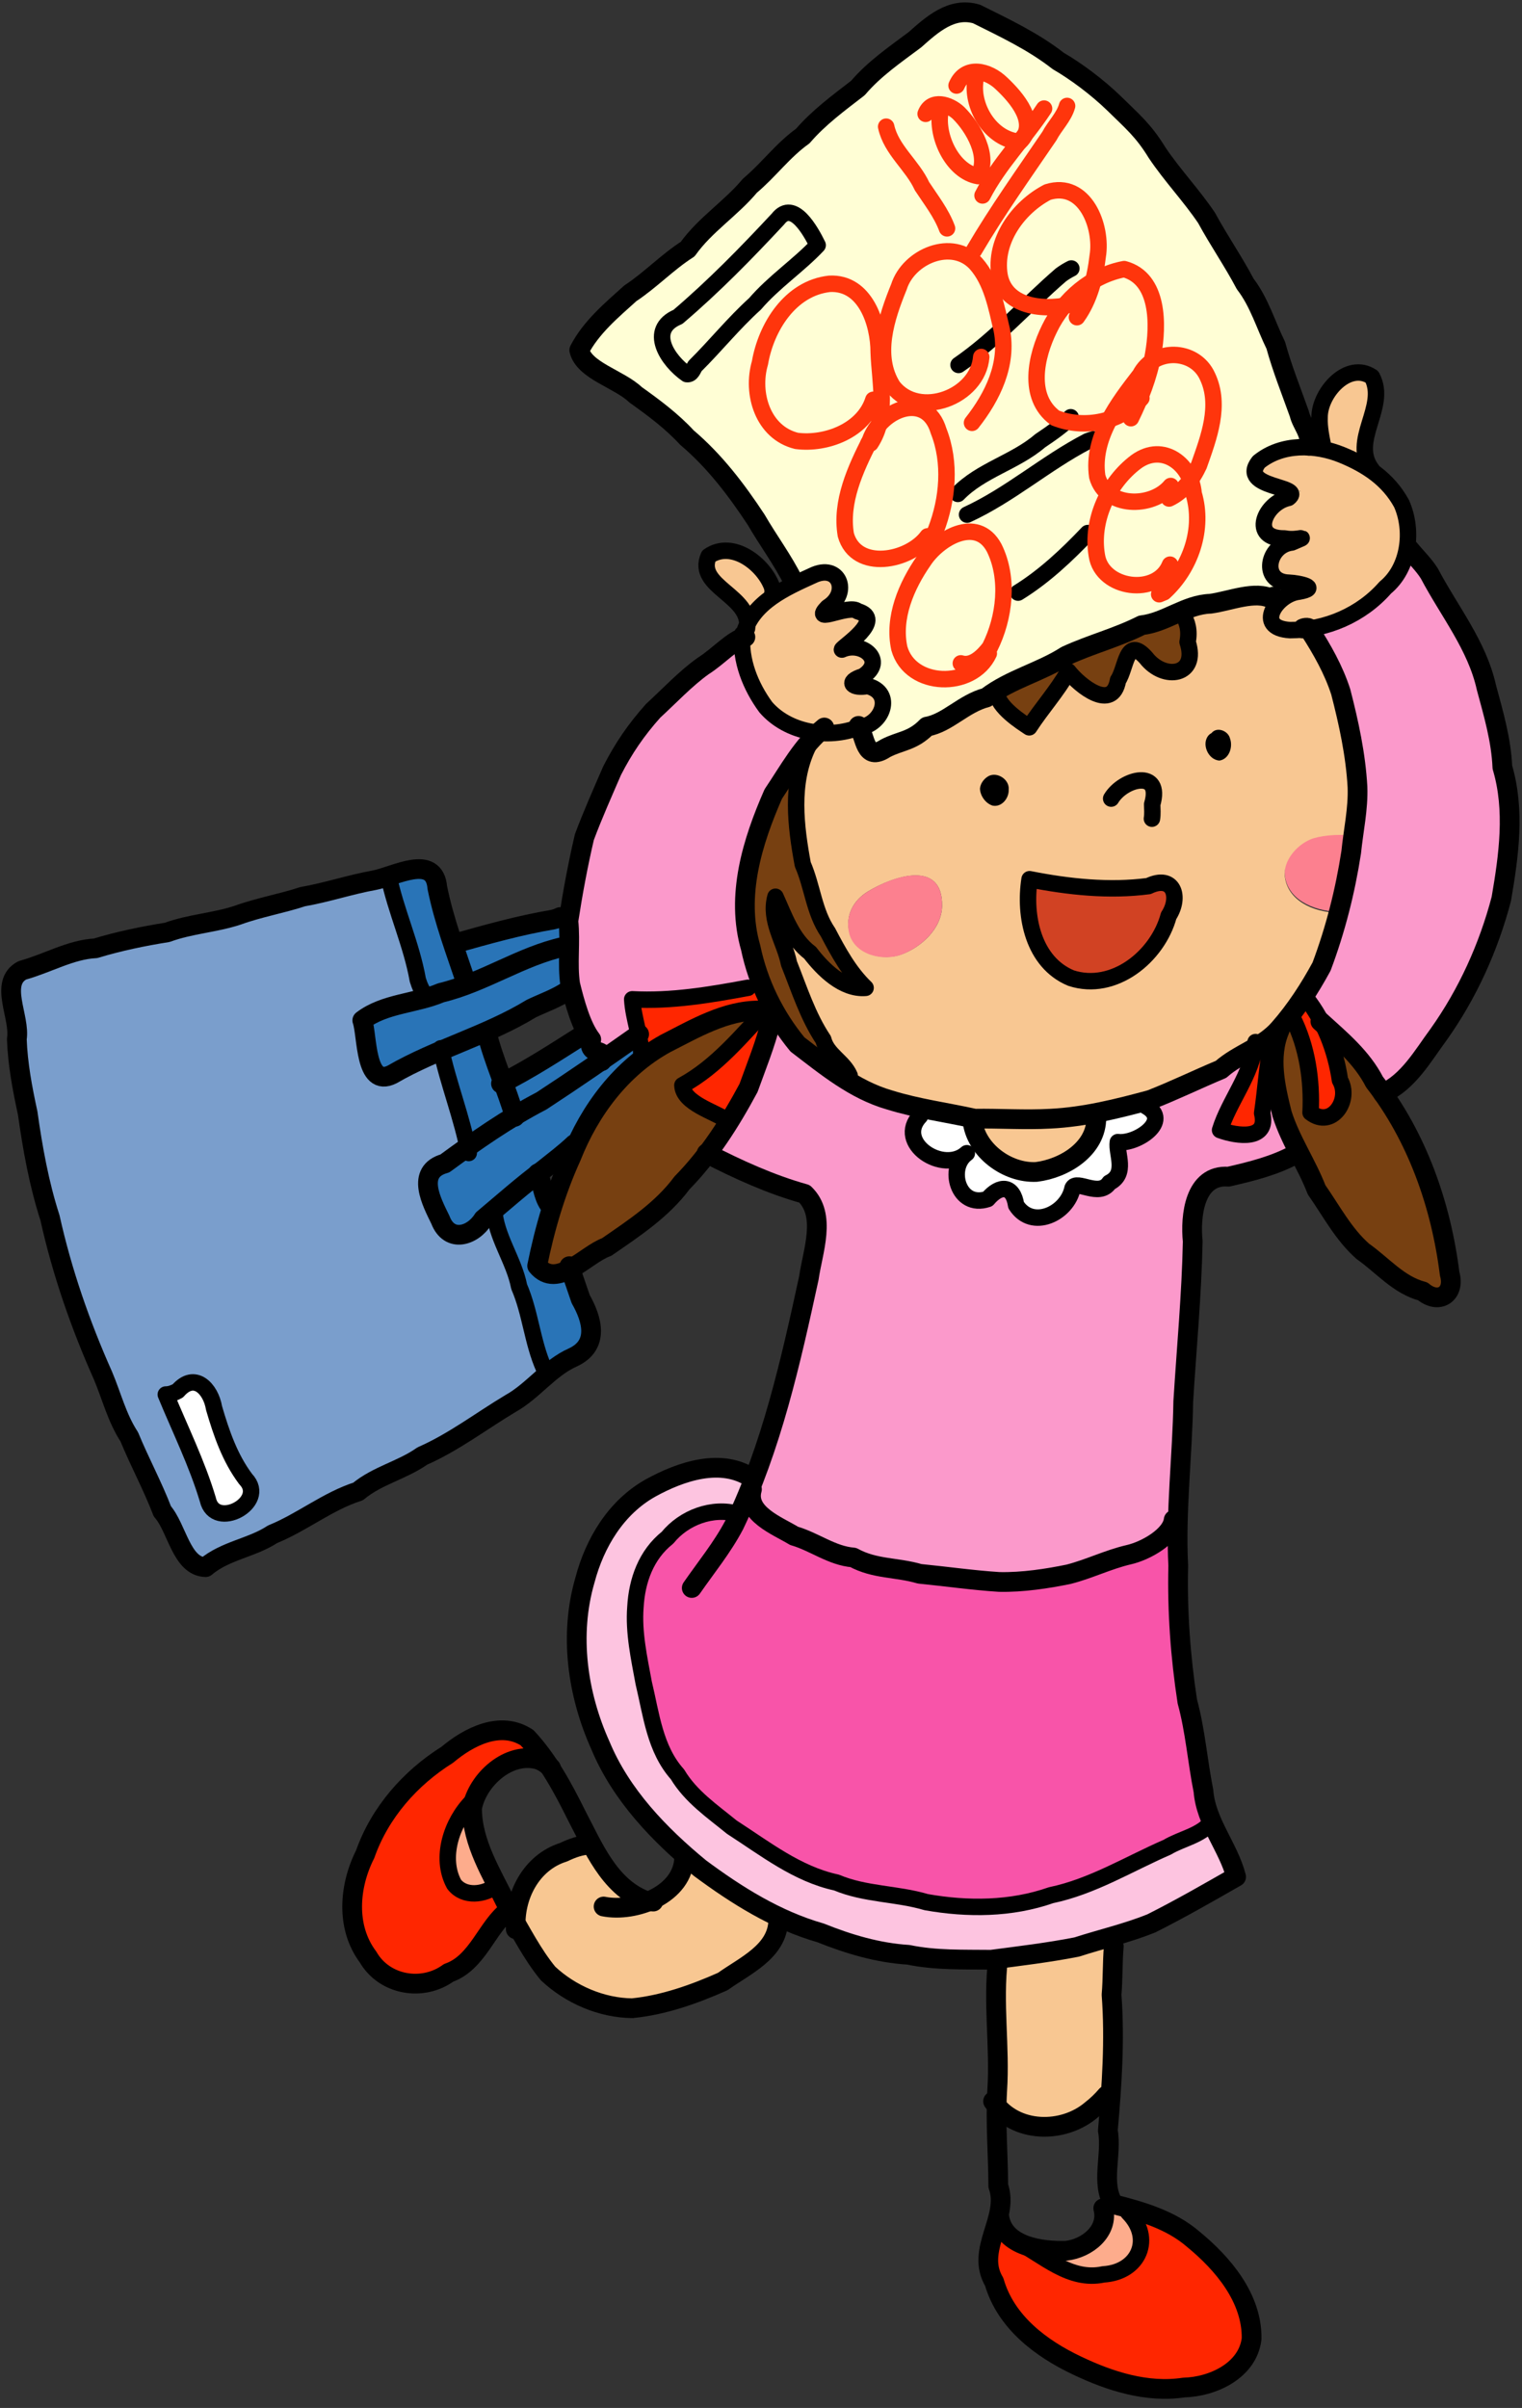 <?xml version="1.0" encoding="UTF-8"?>
<!DOCTYPE svg PUBLIC "-//W3C//DTD SVG 1.1//EN" "http://www.w3.org/Graphics/SVG/1.1/DTD/svg11.dtd">
<svg version="1.1" xmlns="http://www.w3.org/2000/svg" xmlns:xlink="http://www.w3.org/1999/xlink" x="0" y="0" width="347.025" height="548.85" viewBox="0, 0, 347.025, 548.85">
  <rect x="0" y="0" width="347.025" height="548.85" fill="#333333" stroke="none"/>
  <g id="Layer_1">
    <path d="M261,251.699 C266.25,254.023 261,260.699 253.426,260.176 C255.227,262.727 255.75,266.25 253.426,268.727 C251.102,271.199 245.699,271.801 243.824,268.801 C244.727,278.852 229.352,280.801 229.875,269.551 C227.023,273.227 221.398,274.875 219.074,272.25 C215.926,268.648 218.176,264.602 220.875,262.273 C218.477,263.852 213.977,264.898 211.352,263.324 C208.727,261.824 206.398,256.199 209.477,254.023 L209.773,252.898 C213.449,253.801 217.426,254.477 221.477,254.852 L221.477,255.227 C221.25,257.852 224.699,262.273 226.648,263.852 C229.125,265.949 232.5,267.148 235.801,266.926 C242.25,266.551 250.125,261.449 250.125,254.477 L249.977,253.648 C253.801,252.977 257.477,252 260.852,250.875 z M261,251.699" fill="#FFFFFF" id="path824"/>
    <path d="M173.324,224.023 C174.074,225.898 174.977,227.773 176.023,229.574 L175.125,229.648 C174.977,229.801 174.75,230.023 174.523,230.176 L172.949,229.648 C163.648,231.375 153.227,236.176 146.102,241.352 L145.727,240.898 C145.875,239.102 145.727,237.375 145.352,235.648 C144.75,232.949 143.773,230.25 143.25,227.551 C151.5,228.227 163.352,226.199 173.324,224.023 z M173.324,224.023" fill="#FF2600" id="path826"/>
    <path d="M290.477,237.602 C290.625,236.477 290.773,235.426 291.074,234.375 C291.977,233.477 292.875,232.5 293.773,231.449 L294.523,231.898 C298.426,238.125 299.102,251.102 298.352,255.301 C300.75,254.852 303,253.875 305.398,253.426 C305.773,245.773 303.227,238.273 300.75,233.176 C303.75,235.273 307.273,237.977 311.102,243.227 C312.676,245.398 314.176,247.574 315.602,249.75 C322.352,260.102 327.148,270.75 329.102,283.574 C329.625,286.949 330.602,293.102 329.477,296.25 C313.727,293.324 302.398,277.727 295.727,262.949 C294.375,260.023 293.25,257.176 292.352,254.398 C290.625,249.375 289.801,243.148 290.477,237.602 z M290.477,237.602" fill="#774011" id="path828"/>
    <path d="M138,425.25 C140.25,428.176 144.523,433.426 148.648,432.602 L148.727,432.824 C153,430.801 156.602,427.5 155.852,423.227 L155.926,423.074 C162.676,428.773 170.324,433.426 177.898,436.949 L177.676,437.852 C177,444.523 167.699,450.977 162.074,453.074 C155.102,455.699 146.398,459 138.824,457.125 C133.727,455.852 126.898,453.148 123.676,448.801 C121.648,446.023 119.551,442.875 117.75,439.648 C117.449,434.176 118.352,430.352 122.102,426.301 C125.023,423.227 130.125,420.375 134.398,420.523 L134.773,420.301 C135.75,422.023 136.801,423.676 138,425.25 z M138,425.25" fill="#F8C792" id="path830"/>
    <path d="M186.824,166.574 C184.199,166.426 181.648,165.75 179.324,164.551 C173.773,161.699 167.773,151.352 169.273,144.824 C169.352,144.602 169.352,144.375 169.426,144.148 C169.648,143.551 169.875,142.875 170.176,142.273 C171.375,139.949 173.25,137.773 175.199,136.199 C175.426,136.051 175.801,135.75 176.176,135.523 C177.375,134.773 179.176,133.727 181.125,132.824 C186.824,130.199 193.727,128.25 190.199,135.227 C189.227,137.176 187.574,139.125 185.926,140.699 C188.023,139.199 195.523,137.625 197.176,140.551 C198.898,143.699 192.148,147.074 190.051,148.574 C190.051,148.574 189.977,148.574 189.977,148.574 C189.898,148.648 189.898,148.648 189.977,148.574 C189.977,148.574 189.977,148.574 190.051,148.574 C192.301,147.449 198.824,146.176 198.676,149.926 C198.449,153.227 194.926,154.648 192.676,156.301 C195.523,154.949 201.898,156.75 201.301,160.727 C200.926,163.199 198.449,164.625 195.898,165.449 C194.551,165.898 193.199,166.125 192.148,166.273 C190.426,166.648 188.625,166.727 186.824,166.574 z M186.824,166.574" fill="#F8C792" id="path832"/>
    <path d="M102,424.199 C101.477,420.977 104.398,412.426 107.551,410.926 L107.773,411 C107.477,412.125 107.398,413.25 107.551,414.449 C107.852,417.676 109.5,421.875 110.773,424.801 C111.449,426.301 112.125,427.949 112.949,429.602 C110.477,431.477 108.074,432.227 106.125,431.398 C102.301,429.676 102.301,426.148 102,424.199 z M102,424.199" fill="#FDAC8C" id="path834"/>
    <path d="M176.176,135.227 L176.25,135.523 C175.875,135.75 175.5,135.977 175.273,136.199 C173.324,137.773 171.375,139.949 170.25,142.273 C169.727,139.125 167.398,136.5 165,134.398 C162.898,132.602 158.023,128.926 161.852,126.148 C167.023,122.477 175.949,129.977 176.176,135.227 z M176.176,135.227" fill="#F8C792" id="path836"/>
    <path d="M133.051,235.727 C131.477,232.727 130.352,229.5 129.602,225.602 C129.449,224.926 129.301,224.176 129.227,223.426 C128.852,220.801 128.625,218.102 128.625,215.398 C128.625,213.227 128.699,210.977 128.926,208.801 C129.523,202.875 130.801,196.949 132.602,191.551 C135.75,181.949 140.102,171.75 147,164.023 C153.523,156.676 161.551,150.602 169.273,144.824 C167.773,151.426 173.773,161.699 179.324,164.551 C181.648,165.75 184.199,166.426 186.824,166.574 C185.324,167.926 183.898,169.426 182.625,171 C177.898,176.699 174.602,183.301 172.801,188.324 C169.5,197.551 168.074,207.676 171,217.426 C171.676,219.676 172.426,221.852 173.324,224.023 C163.352,226.199 151.5,228.227 143.25,227.477 C143.773,230.176 144.75,232.875 145.352,235.574 C142.949,237.898 139.801,239.625 137.023,241.574 C135.449,239.699 134.102,237.75 133.051,235.727 z M133.051,235.727" fill="#FB99CB" id="path838"/>
    <path d="M298.125,101.699 C294.523,101.477 291,102 288.449,103.875 C280.801,109.273 293.398,111.301 296.551,112.051 C294.449,113.102 287.023,116.176 287.773,119.324 C288.375,122.023 293.625,122.699 296.477,122.25 C293.477,123.375 288,126.75 288.75,129.375 C289.574,132.301 295.727,132.898 299.25,132.977 C296.324,134.477 292.727,135.148 290.699,136.801 L290.398,136.273 C283.5,136.051 276.75,137.551 270,139.648 C262.273,142.051 254.773,145.273 247.574,147.824 C243.977,149.102 235.051,153.523 226.574,157.949 C219.375,161.699 212.625,165.301 209.773,166.949 C206.023,169.051 201.449,170.25 197.926,172.426 C197.324,170.102 197.477,167.699 195.898,165.602 C198.449,164.773 200.852,163.352 201.301,160.875 C201.977,156.898 195.523,155.102 192.676,156.449 C194.926,154.875 198.523,153.375 198.676,150.074 C198.898,146.324 192.375,147.602 190.051,148.727 C192.148,147.227 198.898,143.852 197.176,140.699 C195.602,137.773 188.023,139.352 185.926,140.852 C187.574,139.273 189.227,137.398 190.199,135.375 C193.648,128.398 186.75,130.273 181.125,132.977 L180.977,132.602 C176.324,124.727 170.926,115.273 163.426,106.727 C158.023,100.574 151.727,95.102 145.199,90.074 C141.602,87.301 130.949,81.301 130.949,81.301 C135.301,72.523 143.699,66.824 151.125,60.898 C159.75,54 167.25,45.977 174.898,38.25 C183,30.148 191.699,22.727 200.398,15.375 C204.227,12.148 215.926,2.773 217.352,2.551 C224.25,1.273 241.949,13.648 249.75,19.727 C257.926,26.102 264.074,35.324 270.148,43.648 C276.75,52.574 282.523,62.176 287.398,72.148 C292.051,81.602 294.602,91.801 298.125,101.699 z M298.125,101.699" fill="#FFFED5" id="path840"/>
    <path d="M221.477,254.852 C230.773,255.75 240.75,255.375 249.898,253.648 L250.051,254.477 C250.051,261.449 242.25,266.477 235.727,266.926 C232.426,267.148 229.125,265.875 226.574,263.852 C224.625,262.273 221.176,257.852 221.398,255.227 z M221.477,254.852" fill="#F8C792" id="path842"/>
    <path d="M127.5,208.648 L128.926,208.801 C128.699,210.977 128.625,213.227 128.625,215.398 L128.398,215.398 C121.273,217.426 114.523,221.25 107.551,223.648 C107.176,223.801 106.875,223.875 106.426,224.023 C105.449,221.477 104.324,218.398 103.352,215.398 L103.5,215.324 C106.949,213.898 112.199,212.625 115.875,211.574 C119.699,210.449 123.898,210.074 127.5,208.648 z M127.5,208.648" fill="#2974B7" id="path844"/>
    <path d="M103.352,215.398 C104.324,218.398 105.449,221.477 106.426,224.023 C103.801,224.852 100.273,225.898 96.676,226.949 C95.625,225.449 95.102,222.227 94.574,220.273 C93.898,217.727 93.301,215.324 92.324,212.773 C90.676,208.5 89.773,203.852 88.125,199.648 C92.551,198.676 98.398,197.551 98.398,197.551 C99.75,201.602 100.5,206.102 101.699,210.227 C102.148,211.801 102.676,213.602 103.352,215.398 z M103.352,215.398" fill="#2974B7" id="path846"/>
    <path d="M125.102,274.426 L125.551,274.574 C125.551,274.727 125.477,274.875 125.398,274.949 C124.648,277.574 121.051,289.125 123.75,290.699 C124.273,291 126.898,290.023 129.676,288.75 C131.398,294.074 134.324,299.25 135.676,304.648 C135.676,304.648 130.801,308.477 124.949,312.824 C123,310.273 119.477,297.977 118.648,294.977 C117.75,291.824 113.023,279.824 112.125,276.074 C114.301,274.199 116.398,272.324 118.574,270.676 C119.926,269.625 121.273,268.5 122.551,267.375 C123.523,269.625 123.824,272.625 125.102,274.426 z M125.102,274.426" fill="#2974B7" id="path848"/>
    <path d="M198,225.898 C193.051,226.352 186.898,220.648 183.977,217.199 C180.75,213.449 177.301,207.602 176.551,203.324 C175.5,207.148 177.074,211.426 178.199,215.102 C180,220.949 181.875,226.801 184.574,232.273 C186.824,236.773 189.824,240.977 193.199,244.426 L192.375,245.926 C189.523,244.199 186.75,242.25 184.199,239.926 C181.352,237.375 179.102,234.602 177.148,231.523 C176.773,230.926 176.398,230.25 176.023,229.574 C175.051,227.773 174.148,225.898 173.324,224.023 C172.426,221.926 171.676,219.676 171,217.426 C168.074,207.676 169.5,197.551 172.801,188.324 C174.602,183.301 177.898,176.699 182.625,171 L183.301,171.523 C181.801,173.852 181.648,179.176 181.5,181.352 C181.273,185.477 181.426,189.676 182.176,193.727 C183.977,202.801 187.574,212.176 192.75,219.977 C194.25,222.301 196.125,224.023 198,225.898 z M198,225.898" fill="#774011" id="path850"/>
    <path d="M253.051,444.074 C253.426,447.227 252.449,456 252.75,459 C253.199,463.199 253.051,471.676 252.676,477.227 L252.375,477.227 C248.102,484.199 233.398,488.25 227.324,479.852 C227.324,479.102 227.324,478.352 227.324,477.523 C227.324,467.324 227.023,456.602 226.949,446.625 L226.949,446.477 C235.727,445.949 244.125,444.523 251.551,442.5 z M253.051,444.074" fill="#F8C792" id="path852"/>
    <path d="M252.074,504 C253.801,504.301 255.375,504.602 256.875,504.898 C263.102,509.625 260.477,516.75 252.977,518.102 C248.852,518.773 246.227,518.852 242.926,517.352 C240,516 234.824,512.926 231.898,510.824 C234.375,512.102 237.449,512.773 239.699,512.852 C247.125,513.227 251.773,510.074 252.074,503.773 L252.148,503.773 C252.074,503.773 252.074,503.926 252.074,504 z M252.074,504" fill="#FDAC8C" id="path854"/>
    <path d="M292.352,254.324 C293.324,257.023 294.449,259.949 295.727,262.875 C291.523,264.676 286.875,265.875 282.75,267.148 C280.949,267.75 275.926,268.125 274.574,269.477 C272.023,272.102 272.398,278.25 272.176,281.551 C271.727,287.852 271.949,294.301 271.352,300.602 C270.301,311.398 270.148,322.727 269.477,333.75 C269.25,338.102 269.023,342.523 269.023,346.875 L268.574,346.875 C266.324,353.023 253.875,355.949 248.551,357.75 C240.898,360.375 232.875,360.75 224.398,360.375 C214.273,359.926 203.625,358.352 194.176,355.426 C188.699,353.699 171.523,347.551 170.477,340.273 C170.926,339.148 171.375,338.023 171.824,336.898 C176.477,325.051 179.773,312.148 181.801,304.051 C183,299.324 187.051,279.148 186.074,275.023 C185.398,272.25 184.5,272.625 181.574,271.648 C179.551,270.977 164.773,264.977 161.023,262.801 C162.676,260.477 164.477,258 166.273,255.375 C171.375,247.801 176.176,239.324 177.227,231.449 C179.176,234.523 181.426,237.301 184.273,239.852 C186.824,242.102 189.523,244.125 192.449,245.852 C197.102,248.625 202.051,250.648 207.227,252.148 C208.051,252.375 208.949,252.602 209.852,252.824 L209.551,253.949 C206.477,256.125 208.801,261.75 211.426,263.25 C213.977,264.75 218.551,263.773 220.949,262.199 C218.25,264.523 216,268.574 219.148,272.176 C221.477,274.801 227.102,273.148 229.949,269.477 C229.426,280.727 244.875,278.773 243.898,268.727 C245.773,271.727 251.25,271.125 253.5,268.648 C255.824,266.176 255.301,262.574 253.5,260.102 C261.074,260.699 266.25,253.949 261.074,251.625 L260.773,250.801 C261.824,250.426 262.875,250.051 263.926,249.676 C271.426,246.75 279.301,243 286.125,238.273 C284.023,246.449 280.352,252.523 277.273,257.699 C279.676,257.926 285.449,257.699 287.477,259.051 C288.074,253.727 289.352,242.773 290.477,237.449 C289.801,243.148 290.625,249.375 292.352,254.324 z M292.352,254.324" fill="#FB99CB" id="path856"/>
    <path d="M297.602,143.25 C296.398,143.324 295.199,143.324 294.074,143.176 C290.926,142.727 287.477,141.449 289.5,138 C289.801,137.477 290.176,137.102 290.699,136.727 C292.727,135.074 296.324,134.398 299.25,132.898 C295.727,132.824 289.574,132.301 288.75,129.301 C288,126.676 293.477,123.301 296.477,122.176 C297.074,122.102 297.523,121.949 297.824,121.801 C297.449,121.875 297,121.949 296.477,122.176 C293.625,122.625 288.375,121.949 287.773,119.25 C287.102,116.102 294.449,113.023 296.551,111.977 C293.398,111.227 280.875,109.199 288.449,103.801 C291,102 294.523,101.398 298.125,101.625 C299.324,101.699 300.523,101.852 301.727,102.074 C305.102,102.75 308.324,104.023 310.648,105.449 C311.324,105.898 312.074,106.352 312.75,106.949 C317.852,111 321.75,117.676 320.852,124.199 C319.648,132.523 312.824,136.875 306.148,140.852 C303.898,142.125 300.602,143.023 297.602,143.25 z M297.602,143.25" fill="#F8C792" id="path858"/>
    <path d="M300.676,233.102 C303.227,238.273 305.699,245.773 305.324,253.352 C302.926,253.801 300.602,254.773 298.273,255.227 C299.023,251.023 298.352,238.051 294.449,231.824 L293.699,231.375 C294.824,230.023 295.949,228.523 296.926,227.023 L297.074,227.102 C297.977,228.227 299.324,230.324 300.676,233.102 z M300.676,233.102" fill="#FF2600" id="path860"/>
    <path d="M298.801,191.102 C300.523,190.352 304.949,189.824 308.25,190.273 C307.574,196.199 306.375,202.125 304.949,207.824 C299.324,207.602 293.551,204.977 292.949,199.5 C292.5,196.125 295.426,192.523 298.801,191.102 z M298.801,191.102" fill="#FC808F" id="path862"/>
    <path d="M267.977,201.301 C268.199,203.852 267.227,205.949 266.625,208.199 C264.148,217.426 255.301,224.926 246.301,223.352 C237.301,221.773 233.176,211.949 234.602,200.398 C251.176,204.75 267.977,201.301 267.977,201.301 z M267.977,201.301" fill="#D14223" id="path864"/>
    <path d="M51.227,327.898 C52.949,332.699 56.25,336.602 57.824,341.477 C55.648,343.125 51.375,344.625 48.75,345.148 C45.75,335.852 41.625,326.699 37.727,317.773 L45.898,313.801 C47.477,318.523 49.5,323.102 51.227,327.898 z M51.227,327.898" fill="#FFFFFF" id="path866"/>
    <path d="M110.773,235.273 C110.398,235.5 113.25,243 113.926,244.574 C114.227,245.25 114.449,246 114.75,246.75 C115.727,249.227 116.699,252 117.148,254.477 L117.148,254.551 C113.477,256.727 109.875,258.977 106.5,261.449 C104.852,254.477 102.227,245.699 100.125,239.324 C102.074,238.5 104.023,237.75 105.977,237 C107.25,236.477 108.898,235.727 110.699,234.898 z M110.773,235.273" fill="#2974B7" id="path868"/>
    <path d="M270.148,140.102 C271.5,144.676 271.574,149.625 270.148,154.273 C266.176,152.625 260.023,149.625 258,147.375 C256.949,149.625 254.398,157.5 253.273,159.75 C250.051,158.477 245.773,154.5 243,153.148 C242.102,156.824 236.023,163.051 234.227,166.273 C232.426,164.023 227.477,160.574 226.5,157.801 C234.977,153.449 243.898,148.949 247.5,147.676 C254.699,145.125 262.273,141.898 269.926,139.5 z M270.148,140.102" fill="#774011" id="path870"/>
    <path d="M137.023,241.648 C136.727,241.875 136.426,242.102 136.125,242.324 C132.75,244.801 129.676,247.273 126.074,249.375 C123.148,251.102 120.148,252.824 117.148,254.551 L117.148,254.477 C116.699,252 115.727,249.227 114.75,246.75 C117.898,245.176 120.75,242.926 123.75,241.125 C125.25,240.227 131.324,237 132.977,235.648 C134.102,237.75 135.449,239.699 137.023,241.648 z M137.023,241.648" fill="#2974B7" id="path872"/>
    <path d="M286.125,238.352 C279.301,243.074 271.426,246.824 263.926,249.75 C262.875,250.125 261.824,250.574 260.773,250.875 C257.324,252 253.648,252.977 249.898,253.648 C240.75,255.375 230.773,255.75 221.477,254.852 C217.426,254.477 213.449,253.801 209.773,252.898 C208.875,252.676 208.051,252.449 207.148,252.227 C201.977,250.727 196.949,248.625 192.375,245.926 L193.199,244.426 C189.824,241.051 186.824,236.773 184.574,232.273 C181.875,226.801 180,220.875 178.199,215.102 C177.074,211.426 175.426,207.148 176.551,203.324 C177.301,207.676 180.824,213.449 183.977,217.199 C186.898,220.574 193.051,226.352 198,225.898 C196.125,223.949 194.25,222.301 192.75,219.977 C187.5,212.176 183.977,202.801 182.176,193.727 C181.352,189.676 181.199,185.477 181.5,181.352 C181.648,179.102 181.801,173.773 183.301,171.523 L182.625,171 C183.898,169.426 185.324,167.926 186.824,166.574 C188.551,166.727 190.352,166.648 192.074,166.352 C193.125,166.199 194.477,165.898 195.824,165.523 C197.398,167.625 197.25,170.023 197.852,172.352 C201.449,170.176 205.949,168.977 209.699,166.875 C212.551,165.301 219.375,161.625 226.5,157.875 C227.477,160.648 232.426,164.102 234.227,166.352 C236.023,163.125 242.102,156.898 243,153.227 C245.773,154.574 249.977,158.551 253.273,159.824 C254.398,157.574 256.875,149.699 258,147.449 C260.023,149.699 266.176,152.699 270.148,154.352 C271.574,149.625 271.5,144.75 270.148,140.176 L270,139.727 C276.676,137.625 283.5,136.199 290.398,136.352 L290.699,136.875 C290.25,137.25 289.801,137.699 289.5,138.148 C287.477,141.602 290.852,142.875 294.074,143.324 C295.125,143.477 296.324,143.477 297.602,143.398 C301.5,147.676 303.227,152.852 305.023,157.801 C308.926,168.227 309.523,179.398 308.25,190.5 C304.875,189.977 300.523,190.574 298.801,191.324 C295.426,192.75 292.574,196.352 292.949,199.727 C293.551,205.199 299.324,207.898 304.949,208.051 C304.352,210.301 303.75,212.477 303.074,214.574 C301.801,218.625 299.699,223.125 296.926,227.25 C295.949,228.75 294.824,230.25 293.699,231.602 C292.875,232.648 291.977,233.625 291,234.523 C289.875,235.648 288.676,236.699 287.398,237.602 C287.023,237.75 286.574,238.051 286.125,238.352 z M266.625,208.199 C267.227,205.949 268.199,203.852 267.977,201.301 C267.977,201.301 251.176,204.75 234.602,200.398 C233.176,212.023 237.301,221.852 246.301,223.352 C255.301,224.926 264.148,217.426 266.625,208.199 z M214.801,206.477 C214.949,195.898 203.773,199.648 197.926,203.176 C194.551,205.199 192.602,208.801 193.727,212.773 C195.074,217.648 201.449,219.074 205.648,217.5 C210.074,215.852 214.727,211.648 214.801,206.477 z M214.801,206.477" fill="#F8C792" id="path874"/>
    <path d="M287.477,237.375 C288.676,236.477 289.875,235.426 291.074,234.301 C290.852,235.352 290.625,236.398 290.477,237.523 C289.352,242.852 288.074,253.801 287.477,259.125 C285.449,257.699 279.676,257.926 277.273,257.773 C280.352,252.602 284.023,246.449 286.125,238.352 C286.574,238.051 287.023,237.75 287.477,237.375 z M287.477,237.375" fill="#FF2600" id="path876"/>
    <path d="M145.727,240.898 L146.102,241.352 C145.051,242.102 144.148,242.852 143.25,243.602 C137.773,248.398 133.801,254.25 130.727,260.625 L130.5,260.551 C127.875,262.727 125.176,265.051 122.477,267.301 C121.125,268.426 119.773,269.551 118.5,270.602 C116.398,272.25 114.227,274.125 112.051,276 C109.426,278.324 106.727,280.574 103.949,282.523 C101.102,278.773 98.398,273.523 96.449,269.25 C98.852,266.324 102.977,264 106.051,261.676 C106.199,261.602 106.273,261.523 106.426,261.375 C109.801,258.824 113.398,256.574 117.074,254.477 C120,252.75 123,251.023 126,249.301 C129.602,247.125 132.75,244.648 136.051,242.25 C136.352,242.023 136.648,241.801 136.949,241.574 C139.727,239.625 142.875,237.898 145.273,235.574 C145.727,237.375 145.875,239.102 145.727,240.898 z M145.727,240.898" fill="#2974B7" id="path878"/>
    <path d="M308.25,190.273 C309.449,179.25 308.852,168 305.023,157.574 C303.148,152.625 301.5,147.449 297.602,143.176 C300.676,142.949 303.977,142.051 306.148,140.773 C312.75,136.801 319.574,132.449 320.852,124.125 L321.676,124.273 C325.801,128.625 336.074,147.074 337.5,151.801 C340.648,161.852 343.352,169.801 344.551,180.074 C346.875,200.023 338.551,222.75 325.574,239.773 C322.727,243.449 319.352,246.75 315.676,249.676 C314.25,247.5 312.75,245.324 311.176,243.148 C307.352,237.898 303.824,235.199 300.824,233.102 C299.477,230.324 298.125,228.227 297.227,227.176 L297.074,227.102 C299.773,222.977 301.949,218.477 303.227,214.426 C303.898,212.25 304.5,210.074 305.102,207.898 C306.375,202.125 307.574,196.273 308.25,190.273 z M308.25,190.273" fill="#FB99CB" id="path880"/>
    <path d="M174.523,230.176 C174.676,230.023 174.898,229.801 175.125,229.648 L176.023,229.574 C176.398,230.25 176.773,230.926 177.148,231.523 C176.176,239.398 171.301,247.875 166.199,255.449 L166.051,255.375 C164.926,255.523 155.551,248.699 154.199,247.727 C164.324,243.676 168.75,235.727 174.523,230.176 z M174.523,230.176" fill="#FF2600" id="path882"/>
    <path d="M284.551,531.523 C287.176,543.148 272.625,546.977 262.125,546 C242.551,544.125 218.773,527.176 227.023,508.426 C227.324,507.75 227.551,507.074 227.699,506.398 C228.074,508.199 229.727,509.625 231.824,510.75 C234.75,512.852 239.926,515.926 242.852,517.273 C246.148,518.773 248.773,518.773 252.898,518.023 C260.477,516.676 263.023,509.625 256.801,504.824 C262.273,506.023 266.477,507.676 271.051,511.273 C278.625,517.352 282.602,522.602 284.551,531.523 z M284.551,531.523" fill="#FF2600" id="path884"/>
    <path d="M100.125,239.324 C95.102,241.426 90,243.676 85.574,246.523 C85.125,243.074 81.449,232.648 81.75,231.75 C81.977,231.074 89.398,228.977 96.676,226.949 C100.273,225.898 103.875,224.852 106.426,224.023 C106.801,223.875 107.176,223.801 107.551,223.648 C114.523,221.25 121.352,217.426 128.398,215.398 L128.625,215.398 C128.625,218.102 128.852,220.801 129.227,223.426 C129.301,224.176 129.449,224.852 129.602,225.602 L129.074,225.676 C128.176,226.125 118.051,231.449 110.625,234.898 C108.824,235.727 107.25,236.477 105.898,237 C104.023,237.75 102.074,238.574 100.125,239.324 z M100.125,239.324" fill="#2974B7" id="path886"/>
    <path d="M312.148,85.273 C317.625,89.023 306.977,101.398 312.824,106.875 L312.75,107.023 C312.074,106.5 311.398,105.977 310.648,105.523 C308.324,104.102 305.176,102.824 301.727,102.148 L301.801,101.926 C299.477,98.398 300.523,92.852 302.699,89.477 C304.5,86.926 308.699,82.949 312.148,85.273 z M312.148,85.273" fill="#F8C792" id="path888"/>
    <path d="M168.148,345.449 C168.977,343.801 169.727,342.074 170.477,340.273 C171.523,347.551 188.699,353.625 194.176,355.426 C203.625,358.426 214.273,359.926 224.398,360.375 C232.801,360.75 240.898,360.375 248.551,357.75 C253.801,355.949 266.324,353.023 268.574,346.875 L269.023,346.875 C268.875,354.375 269.023,361.875 269.176,369.301 C269.551,381.449 272.102,393.375 274.051,405.301 C274.875,410.324 275.625,413.398 276.75,416.25 C268.352,421.5 263.625,423.074 257.25,426.148 C248.926,430.125 241.125,432.227 232.352,434.023 C222.449,436.051 212.176,434.176 202.352,432.148 C193.199,430.273 184.125,428.023 176.102,422.773 C159.898,412.199 151.426,406.051 147.676,388.125 C145.648,378.375 143.176,368.25 146.477,358.727 C149.102,351.227 160.273,340.801 168,345.301 z M168.148,345.449" fill="#F854A9" id="path890"/>
    <path d="M197.926,203.176 C203.773,199.574 214.949,195.898 214.801,206.477 C214.727,211.648 210.074,215.852 205.574,217.574 C201.375,219.148 195,217.727 193.648,212.852 C192.602,208.801 194.551,205.199 197.926,203.176 z M197.926,203.176" fill="#FC808F" id="path892"/>
    <path d="M119.102,394.949 C121.727,396.75 124.125,400.051 125.551,402.75 C124.426,401.102 121.125,399.977 119.102,400.199 C116.773,400.5 112.727,403.426 111,405.074 C109.352,406.648 108.227,408.676 107.699,410.926 L107.477,410.852 C104.324,412.352 101.398,420.898 101.926,424.125 C102.227,426.074 102.227,429.602 105.977,431.176 C107.926,432 110.25,431.25 112.801,429.375 C113.551,430.875 114.375,432.301 115.352,433.574 L115.125,433.727 C113.477,436.949 110.551,441.977 108.074,444.602 C99.824,453.301 89.176,455.102 82.5,444.602 C77.926,437.324 80.023,428.398 83.176,420.977 C86.324,413.398 91.426,406.801 97.875,401.852 C102.898,398.176 112.875,390.676 119.102,394.949 z M119.102,394.949" fill="#FF2600" id="path894"/>
    <path d="M170.477,340.273 C169.727,342 168.977,343.727 168.148,345.449 L167.926,345.301 C160.125,340.801 149.023,351.227 146.398,358.727 C143.102,368.176 145.574,378.375 147.602,388.125 C151.352,406.125 159.824,412.199 176.023,422.773 C184.051,428.023 193.125,430.273 202.273,432.148 C212.102,434.176 222.375,436.051 232.273,434.023 C241.125,432.227 248.926,430.125 257.176,426.148 C263.551,423.074 268.273,421.5 276.676,416.25 C277.949,419.551 279.602,422.477 282.227,427.801 C282.227,427.801 267.148,437.023 260.023,439.648 C257.398,440.625 254.477,441.602 251.477,442.426 C244.125,444.449 235.648,445.875 226.875,446.398 C219.449,446.852 211.875,446.551 204.523,445.352 C196.648,444.074 187.273,441.301 177.898,436.949 C170.25,433.426 162.676,428.773 155.926,423.074 C147.824,416.25 141,407.852 136.727,397.727 C132.75,388.273 130.199,377.551 131.699,367.199 C133.199,357 137.324,347.023 146.023,340.727 C150.301,337.648 162.898,330.977 171.676,336.898 L171.824,336.977 C171.375,338.023 170.926,339.148 170.477,340.273 z M170.477,340.273" fill="#FDC4E0" id="path896"/>
    <path d="M129.676,288.824 C126.898,290.102 124.352,291.074 123.75,290.773 C121.125,289.199 124.648,277.727 125.398,275.023 C125.477,274.875 125.477,274.727 125.551,274.648 C126.977,269.852 128.625,265.199 130.727,260.773 C133.801,254.324 137.773,248.477 143.25,243.75 C144.148,243 145.051,242.25 146.102,241.5 C153.227,236.25 163.648,231.449 172.949,229.801 L174.523,230.324 C168.824,235.875 164.324,243.75 154.273,247.875 C155.625,248.852 165,255.676 166.125,255.523 L166.273,255.602 C164.477,258.227 162.676,260.699 161.023,263.023 C155.023,271.273 145.801,280.352 136.875,285.375 C135.523,285.977 132.449,287.477 129.676,288.824 z M129.676,288.824" fill="#774011" id="path898"/>
    <path d="M118.574,295.051 C119.398,298.125 122.926,310.426 124.875,312.898 C119.102,317.25 112.352,322.199 108.602,324.602 C100.5,329.773 79.801,339.602 71.398,344.699 C67.426,347.102 47.023,356.25 45.227,357.148 C38.625,347.699 34.199,336.523 29.176,325.949 C20.852,308.324 14.176,290.25 9.75,271.648 C7.801,263.398 3.676,238.273 3.375,234.074 C3.148,230.324 2.477,227.102 2.477,221.926 C16.875,215.852 33.148,213.602 48.375,210 C56.324,208.125 80.324,201.676 84.449,200.551 C85.352,200.324 86.551,200.023 87.977,199.727 C89.625,203.926 90.523,208.574 92.176,212.852 C93.148,215.398 93.75,217.801 94.426,220.352 C94.949,222.227 95.398,225.449 96.523,227.023 C89.324,229.125 81.898,231.148 81.602,231.824 C81.301,232.727 84.898,243.148 85.426,246.602 C89.926,243.75 94.949,241.5 99.977,239.398 C102.074,245.852 104.699,254.625 106.352,261.523 C106.199,261.602 106.125,261.676 105.977,261.824 C102.898,264.148 98.773,266.398 96.375,269.398 C98.324,273.676 101.023,278.926 103.875,282.676 C106.648,280.727 109.273,278.398 111.977,276.148 C112.949,279.898 117.75,291.824 118.574,295.051 z M57.824,341.477 C56.25,336.676 52.949,332.699 51.227,327.898 C49.5,323.102 47.477,318.523 45.898,313.801 L37.727,317.773 C41.625,326.773 45.824,335.852 48.75,345.148 C51.375,344.625 55.574,343.125 57.824,341.477 z M57.824,341.477" fill="#7A9ECC" id="path900"/>
    <path d="M187.949,165.824 C182.977,169.875 179.848,175.742 176.312,180.977 C171.535,191.848 167.727,204.16 171.156,216.008 C172.852,224.117 176.566,231.672 181.824,238.062 C188.324,243.016 194.777,248.398 202.793,250.703 C209.156,252.688 215.773,253.547 222.258,254.984 C227.84,254.891 233.73,255.305 239.473,254.984 C247.223,254.609 254.852,252.707 262.312,250.68 C267.758,248.559 273.023,245.984 278.406,243.734 C282.422,240.145 287.996,238.73 291.672,234.492 C295.445,230.207 298.605,225.316 301.324,220.312 C304.488,211.887 306.715,203.121 308.082,194.246 C308.582,189.273 309.699,184.359 309.512,179.367 C309.105,172.031 307.527,164.785 305.699,157.699 C304.074,152.676 301.48,148.105 298.629,143.652 C298.652,142.832 297.441,143.066 297.074,143.25" fill-opacity="0" stroke="#000000" stroke-width="4.5" stroke-linecap="round" stroke-linejoin="round" id="path902"/>
    <path d="M161.102,262.875 C168.277,266.562 175.719,269.957 183.449,272.117 C188.535,277.016 185.289,285.18 184.43,291.266 C180.27,310.402 175.941,329.781 167.422,347.543 C164.727,352.68 161.023,357.199 157.727,361.949" fill-opacity="0" stroke="#000000" stroke-width="4.5" stroke-linecap="round" stroke-linejoin="round" id="path904"/>
    <path d="M169.949,145.199 C167.102,145.816 163.918,149.535 160.309,151.812 C156.305,154.664 152.516,158.73 148.941,161.992 C145.047,166.34 142.156,170.578 139.555,175.672 C137.406,180.648 135.18,185.605 133.238,190.809 C131.766,197.105 130.578,203.512 129.594,209.918 C130.113,214.773 129.312,219.758 130.004,224.348 C131.031,228.57 132.527,233.992 134.809,236.926 C133.785,241.082 138.641,238.453 137.176,241.875" fill-opacity="0" stroke="#000000" stroke-width="4.5" stroke-linecap="round" stroke-linejoin="round" id="path906"/>
    <path d="M315.301,249.227 C321.09,246.664 324.434,240.617 328.035,235.754 C334.633,226.465 339.422,215.891 342.309,204.883 C344.004,195.027 345.449,184.66 342.551,174.887 C342.281,168.629 340.531,162.711 338.914,156.719 C336.789,147.098 330.414,139.289 325.914,130.742 C324.621,128.672 322.828,126.988 321.301,125.102" fill-opacity="0" stroke="#000000" stroke-width="4.5" stroke-linecap="round" stroke-linejoin="round" id="path908"/>
    <path d="M171.676,337.051 C164.586,332.098 155.168,335.387 148.316,339.164 C140.461,343.574 135.613,351.641 133.367,360.168 C129.742,372.629 131.637,386.16 136.91,397.867 C141.613,409.141 150.336,418.188 159.629,425.828 C168.004,432.039 176.977,437.66 187.078,440.555 C193.512,443.137 200.164,445.121 207.113,445.555 C213.34,446.844 219.656,446.609 225.992,446.684 C232.492,445.828 239.023,445.055 245.5,443.785 C251.102,441.977 256.973,440.621 262.48,438.41 C269.059,435.113 275.438,431.434 281.84,427.781 C280.074,420.98 274.957,415.402 274.391,408.199 C273.035,401.422 272.547,394.52 270.719,387.828 C269.145,377.594 268.402,367.238 268.645,356.879 C268.023,344.375 269.594,331.918 269.793,319.422 C270.543,307.27 271.703,295.129 271.949,282.941 C271.363,277.254 272.32,267.629 280.082,268.199 C285.367,266.988 290.719,265.672 295.5,263.023" fill-opacity="0" stroke="#000000" stroke-width="4.5" stroke-linecap="round" stroke-linejoin="round" id="path910"/>
    <path d="M171.449,339.449 C169.859,345.023 177.285,347.766 181.059,350.07 C185.727,351.422 189.617,354.59 194.555,355 C199.469,357.699 204.477,357.18 209.684,358.719 C215.887,359.332 221.809,360.188 227.824,360.574 C233.191,360.695 238.938,359.793 243.656,358.82 C248.305,357.637 252.613,355.473 257.336,354.371 C261.258,353.492 267.137,350.133 267.602,346.426" fill-opacity="0" stroke="#000000" stroke-width="4.5" stroke-linecap="round" stroke-linejoin="round" id="path912"/>
    <path d="M168.227,345.074 C162.434,343.41 155.922,345.887 152.199,350.484 C147.309,354.371 145.219,360.25 144.879,366.305 C144.43,372.105 145.719,377.898 146.766,383.586 C148.504,390.785 149.305,398.66 154.473,404.434 C157.508,409.52 162.395,412.816 166.863,416.469 C174.43,421.336 181.746,427.156 190.727,429.086 C197.258,431.844 204.441,431.551 211.176,433.551 C220.609,435.227 230.527,435.164 239.637,431.973 C249.102,430 257.391,424.832 266.145,421.031 C269.469,419.035 273.84,418.418 276.301,415.199" fill-opacity="0" stroke="#000000" stroke-width="3.75" stroke-linecap="round" stroke-linejoin="round" id="path914"/>
    <path d="M221.699,255.301 C222.395,262.148 229.648,267.457 236.293,267.121 C242.656,266.332 250.027,261.867 249.977,254.699" fill-opacity="0" stroke="#000000" stroke-width="4.5" stroke-linecap="round" stroke-linejoin="round" id="path916"/>
    <path d="M209.773,254.398 C204.023,260.445 215.055,267.785 220.445,262.855 C215.879,266.117 218.383,275.562 225.207,273.289 C227.969,270.008 230.984,270.105 231.68,274.684 C235.305,280.422 243.359,276.633 244.539,270.832 C245.457,268.703 250.602,273.105 252.949,269.566 C257.078,267.531 254.473,262.973 254.875,260.32 C259.203,260.867 267.242,255.434 261.301,252.148" fill-opacity="0" stroke="#000000" stroke-width="3.75" stroke-linecap="round" stroke-linejoin="round" id="path918"/>
    <path d="M253.352,182.023 C256.113,177.406 265.117,175.18 262.703,183.332 C262.727,184.422 262.828,185.52 262.648,186.602" fill-opacity="0" stroke="#000000" stroke-width="3.75" stroke-linecap="round" stroke-linejoin="round" id="path920"/>
    <path d="M234.75,200.398 C233.438,208.766 235.566,219.344 244.207,222.938 C253.996,226.129 263.961,217.969 266.461,208.734 C269.23,204.477 267.598,199.211 261.859,201.965 C252.867,203.145 243.594,202.148 234.75,200.398 z M234.75,200.398" fill-opacity="0" stroke="#000000" stroke-width="3.75" stroke-linecap="round" stroke-linejoin="round" id="path922"/>
    <path d="M225,177.148 C226.996,175.59 230.25,177.535 229.984,180.012 C230.062,181.957 228.379,184.047 226.309,183.625 C224.727,183.129 223.488,181.395 223.438,179.754 C223.527,178.711 224.16,177.758 225,177.148 z M225,177.148" fill="#000000" id="path924"/>
    <path d="M276.227,167.102 C277.449,165.547 280.047,166.562 280.453,168.336 C281.156,170.242 280.258,173.008 278.059,173.355 C275.41,173.238 273.762,169.34 275.719,167.445 L275.957,167.258 z M276.227,167.102" fill="#000000" id="path926"/>
    <path d="M184.199,170.25 C180.234,178.566 181.414,188.254 183.039,197.023 C185.25,202.074 185.598,207.863 188.781,212.496 C191.152,217.02 193.688,221.652 197.359,225.16 C192.254,225.578 187.656,221.027 184.707,217.172 C180.559,214.051 178.832,208.785 176.812,204.395 C175.312,209.754 178.863,214.508 179.895,219.617 C182.25,225.504 184.168,231.621 187.719,236.957 C188.598,240.441 192.367,241.969 193.727,245.176" fill-opacity="0" stroke="#000000" stroke-width="3.75" stroke-linecap="round" stroke-linejoin="round" id="path928"/>
    <path d="M294.148,143.625 C302.359,143.633 310.434,140.133 315.855,133.934 C321.27,129.48 322.324,120.973 319.562,114.789 C316.531,109.227 311.617,105.996 305.906,103.668 C299.852,101.215 292.273,101.008 287,105.285 C282.262,111.375 297.555,110.652 293.785,113.488 C288.344,114.645 284.855,122.859 292.914,122.723 C295.945,123.367 298.996,121.68 294.543,123.652 C288.969,124.289 287.344,132.652 293.895,132.816 C296.129,132.914 301.195,133.969 296.105,134.867 C291.031,135.449 285.906,143.164 294.148,143.625 z M294.148,143.625" fill-opacity="0" stroke="#000000" stroke-width="3.75" stroke-linecap="round" stroke-linejoin="round" id="path930"/>
    <path d="M169.648,144.227 C171.777,137.246 179.133,133.98 185.238,131.207 C191.301,128.223 193.961,135.117 188.703,138.406 C184.699,142.52 193.637,137.574 195.57,139.324 C202.027,141.168 192.043,147.469 191.961,148.059 C196.598,145.957 202.199,150.676 196.727,154.156 C192.543,155.449 194.559,157.027 197.77,156.352 C203.996,157.871 201.176,165.359 195.852,165.758 C188.801,168.551 179.645,167.031 174.602,161.188 C171.105,156.41 168.75,150.539 169.223,144.539 L169.484,144.348 z M169.648,144.227" fill-opacity="0" stroke="#000000" stroke-width="3.75" stroke-linecap="round" stroke-linejoin="round" id="path932"/>
    <path d="M170.324,143.25 C171.496,135.77 158.477,133.77 161.586,126.754 C166.957,123.023 174.168,128.543 176.059,133.871 L176.176,134.676 L176.102,135.449" fill-opacity="0" stroke="#000000" stroke-width="3.75" stroke-linecap="round" stroke-linejoin="round" id="path934"/>
    <path d="M312.824,107.102 C307.703,100.496 316.484,92.762 312.812,85.891 C307.363,82.238 300.871,89.531 300.875,95.066 C300.762,97.512 301.332,99.918 301.801,102.301" fill-opacity="0" stroke="#000000" stroke-width="3.75" stroke-linecap="round" stroke-linejoin="round" id="path936"/>
    <path d="M195.75,165.449 C197.395,168.043 197.125,173.664 201.852,170.586 C205.207,168.801 208.016,169.023 211.336,165.617 C216.051,164.797 219.695,160.332 224.906,158.984 C230.391,154.781 237.34,153.168 243.094,149.457 C248.805,146.824 254.621,145.379 260.328,142.504 C265.832,141.871 270.379,137.781 276,137.609 C280.551,136.977 286.254,134.504 290.016,136.523 L290.223,136.414 L290.398,135.977" fill-opacity="0" stroke="#000000" stroke-width="4.5" stroke-linecap="round" stroke-linejoin="round" id="path938"/>
    <path d="M180.977,132.676 C178.488,127.617 175.215,123.312 172.406,118.453 C167.906,111.629 162.918,105.059 156.629,99.742 C153.176,95.996 149.086,92.953 144.922,89.984 C141.137,86.367 133.18,84.504 132.074,79.812 C134.762,74.621 139.43,70.719 143.719,66.855 C148.336,63.809 152.125,59.766 156.789,56.785 C160.754,51.219 166.637,47.539 170.992,42.32 C175.234,38.773 178.5,34.242 183.043,31.004 C186.711,26.742 191.199,23.469 195.613,20.055 C199.344,15.68 204.008,12.496 208.602,9.062 C212.457,5.641 216.988,1.496 222.672,3.191 C229.051,6.367 235.621,9.461 241.262,13.883 C245.289,16.215 250.098,19.781 253.965,23.52 C258.137,27.617 260.691,29.691 263.805,34.777 C267.305,40 271.605,44.469 275.105,49.668 C277.891,54.805 281.176,59.531 283.906,64.703 C287.141,68.914 288.609,74.074 290.891,78.715 C292.305,83.895 294.371,89.039 296.254,94.32 C296.797,96.73 299.105,98.973 298.426,101.625" fill-opacity="0" stroke="#000000" stroke-width="4.5" stroke-linecap="round" stroke-linejoin="round" id="path940"/>
    <path d="M173.176,230.324 C165.422,230.285 158.434,234.445 151.723,237.852 C141.621,243.434 134.453,253.078 130.262,263.668 C126.648,271.609 124.207,279.988 122.477,288.523 C127.016,294.027 133.496,285.934 138.312,284.238 C144.523,279.945 150.938,275.766 155.504,269.613 C161.699,263.309 166.5,255.738 170.668,247.973 C172.406,243.16 174.609,237.672 175.648,233.25" fill-opacity="0" stroke="#000000" stroke-width="4.5" stroke-linecap="round" stroke-linejoin="round" id="path942"/>
    <path d="M170.551,225.148 C161.852,226.762 153.027,228.254 144.148,227.773 C144.406,232.266 146.25,236.527 146.25,241.051" fill-opacity="0" stroke="#000000" stroke-width="3.75" stroke-linecap="round" stroke-linejoin="round" id="path944"/>
    <path d="M175.125,229.648 C169.117,236.039 163.383,243.109 155.59,247.363 C155.734,251.426 162.852,253.371 165.977,255.449" fill-opacity="0" stroke="#000000" stroke-width="3.75" stroke-linecap="round" stroke-linejoin="round" id="path946"/>
    <path d="M301.051,232.801 C305.637,236.969 310.508,240.996 313.391,246.621 C323.133,259.164 328.57,274.672 330.527,290.328 C331.852,294.93 328.055,297.426 324.41,294.348 C318.867,292.906 315.234,288.375 310.746,285.234 C306.305,281.316 303.547,275.988 300.195,271.195 C297.895,265.254 294.25,260.016 292.312,253.898 C290.777,247.766 289.191,240.914 291.75,234.824" fill-opacity="0" stroke="#000000" stroke-width="4.5" stroke-linecap="round" stroke-linejoin="round" id="path948"/>
    <path d="M286.273,237.523 C285.512,244.871 280.199,251 278.184,257.582 C282.074,259.008 289.309,260.023 287.777,253.723 C288.566,248.48 288.93,242.324 289.949,237.676" fill-opacity="0" stroke="#000000" stroke-width="3.75" stroke-linecap="round" stroke-linejoin="round" id="path950"/>
    <path d="M294.676,231.898 C298.074,238.578 299.18,246.324 298.816,253.594 C303.645,257.352 308.129,250.719 305.52,246.203 C304.539,239.531 302.023,232.844 297.848,227.559 L297.594,227.363 L297.449,227.25" fill-opacity="0" stroke="#000000" stroke-width="3.75" stroke-linecap="round" stroke-linejoin="round" id="path952"/>
    <path d="M227.25,157.727 C227.332,161.148 233.129,164.742 234.672,165.777 C237.504,161.41 240.961,157.641 243.59,153.012 C246.23,156.391 253.641,162.285 254.914,155.051 C256.809,152.246 256.785,144.82 261.316,149.953 C265.457,155.27 273.309,154.016 270.777,146.332 C271.277,143.758 270.738,141.758 269.699,140.176" fill-opacity="0" stroke="#000000" stroke-width="3.75" stroke-linecap="round" stroke-linejoin="round" id="path954"/>
    <path d="M227.551,446.625 C226.344,456.543 228.027,466.566 227.363,476.531 C226.941,483.766 227.582,491 227.609,498.238 C230.238,505.598 222.297,512.762 226.684,520.113 C229.34,529.277 237.332,535.285 245.586,539.188 C253.098,542.766 261.512,545.461 269.938,544.191 C276.535,544.027 284.492,540.324 285.371,533.09 C285.523,523.816 278.859,515.949 272.047,510.367 C266.941,505.961 260.324,504.047 253.934,502.422 C250.863,497.715 253.602,491.082 252.594,485.641 C253.508,475.344 254.211,464.988 253.441,454.668 C253.754,450.992 253.629,447.297 253.949,443.625" fill-opacity="0" stroke="#000000" stroke-width="4.5" stroke-linecap="round" stroke-linejoin="round" id="path956"/>
    <path d="M226.426,478.949 C231.461,486.285 242.426,486.391 248.852,480.902 C250.113,479.926 251.266,478.812 252.301,477.602" fill-opacity="0" stroke="#000000" stroke-width="4.5" stroke-linecap="round" stroke-linejoin="round" id="path958"/>
    <path d="M227.852,505.352 C228.895,512.09 237.555,513.191 243.117,513.012 C247.836,512.473 252.855,508.559 251.551,503.324" fill-opacity="0" stroke="#000000" stroke-width="4.5" stroke-linecap="round" stroke-linejoin="round" id="path960"/>
    <path d="M231.824,510.898 C238.051,514.156 243.977,520.043 251.609,518.395 C259.695,517.902 263.035,510.145 257.25,504.301" fill-opacity="0" stroke="#000000" stroke-width="3.75" stroke-linecap="round" stroke-linejoin="round" id="path962"/>
    <path d="M156,423.227 C155.945,431.777 144.793,435.996 137.625,434.551" fill-opacity="0" stroke="#000000" stroke-width="4.5" stroke-linecap="round" stroke-linejoin="round" id="path964"/>
    <path d="M177.449,437.852 C177.211,444.879 169.777,448.078 164.812,451.637 C158.281,454.543 151.305,457.023 144.164,457.734 C137.137,457.668 130.055,454.598 124.961,449.82 C121.316,445.379 118.848,440.371 115.93,435.508 C111.133,438.93 108.953,447.359 102.277,449.676 C96.371,453.992 87.625,452.504 83.922,446.066 C78.809,439.258 79.582,429.902 83.262,422.629 C86.605,413.137 93.52,405.27 101.988,399.961 C106.867,395.859 114.09,392.102 120.164,396.066 C124.906,401.125 128.348,407.504 131.434,413.727 C135.246,420.957 138.77,429.762 146.867,433.094 L147.902,433.344 L148.949,433.426" fill-opacity="0" stroke="#000000" stroke-width="4.5" stroke-linecap="round" stroke-linejoin="round" id="path966"/>
    <path d="M115.5,434.023 C112.148,427.086 107.633,420.09 107.625,412.148 C108.793,405.672 116.012,399.117 122.789,401.086 C123.855,401.504 124.828,402.152 125.625,402.977" fill-opacity="0" stroke="#000000" stroke-width="4.5" stroke-linecap="round" stroke-linejoin="round" id="path968"/>
    <path d="M117.602,439.727 C117.117,432.285 121.078,424.48 128.512,422.168 C130.402,421.254 132.434,420.52 134.551,420.449" fill-opacity="0" stroke="#000000" stroke-width="4.5" stroke-linecap="round" stroke-linejoin="round" id="path970"/>
    <path d="M107.551,410.699 C102.957,415.359 100.25,423.469 103.543,429.48 C105.855,432.465 110.391,431.918 113.102,429.824" fill-opacity="0" stroke="#000000" stroke-width="3.75" stroke-linecap="round" stroke-linejoin="round" id="path972"/>
    <path d="M145.727,235.727 C138.379,240.922 130.969,246.023 123.445,250.941 C115.66,254.984 108.488,260.016 101.426,265.188 C94.664,267.051 98.477,274.051 100.41,278.031 C102.457,283.43 107.852,281.68 110.18,277.883 C114.715,274.082 119.113,270.16 123.867,266.637 C126.258,264.719 128.719,262.879 130.949,260.773" fill-opacity="0" stroke="#000000" stroke-width="4.5" stroke-linecap="round" stroke-linejoin="round" id="path974"/>
    <path d="M128.625,215.773 C118.809,217.918 110.336,223.941 100.543,226.281 C94.738,228.754 87.664,228.695 82.605,232.574 C83.805,236.012 83.125,248.031 89.398,244.902 C99.555,239.016 111.086,236.023 121.129,229.895 C123.938,228.543 126.945,227.543 129.523,225.75" fill-opacity="0" stroke="#000000" stroke-width="4.5" stroke-linecap="round" stroke-linejoin="round" id="path976"/>
    <path d="M111,235.5 C112.641,242.004 115.496,248.117 117.375,254.551" fill-opacity="0" stroke="#000000" stroke-width="4.5" stroke-linecap="round" stroke-linejoin="round" id="path978"/>
    <path d="M122.625,267.449 C123.723,269.711 123.73,272.391 125.176,274.5" fill-opacity="0" stroke="#000000" stroke-width="4.5" stroke-linecap="round" stroke-linejoin="round" id="path980"/>
    <path d="M103.5,215.102 C110.992,212.988 118.477,210.879 126.129,209.594 L126.941,209.363 L127.727,209.023" fill-opacity="0" stroke="#000000" stroke-width="4.5" stroke-linecap="round" stroke-linejoin="round" id="path982"/>
    <path d="M114.227,246.977 C120.629,243.777 126.773,239.766 132.746,235.984 L133.273,235.352" fill-opacity="0" stroke="#000000" stroke-width="4.5" stroke-linecap="round" stroke-linejoin="round" id="path984"/>
    <path d="M106.352,224.176 C103.926,216.934 101.211,209.793 99.707,202.297 C99.031,194.531 90.051,199.719 85.379,200.621 C79.828,201.613 74.523,203.426 68.992,204.383 C64.523,205.883 58.953,206.855 54.152,208.613 C48.922,210.328 43.305,210.613 38.121,212.516 C32.738,213.367 27.164,214.516 21.781,216.148 C16.07,216.441 10.855,219.578 5.078,221.172 C-0.309,224.043 4.676,231.863 3.836,236.82 C4.039,242.535 5.098,248.121 6.309,253.695 C7.449,261.758 8.891,269.832 11.395,277.578 C14.141,289.934 18.309,301.949 23.461,313.496 C25.453,318.199 26.645,323.164 29.473,327.496 C31.824,333.215 34.789,338.664 37.016,344.477 C40.375,348.293 41.363,357.062 46.875,357.195 C51.34,353.41 57.414,352.824 62.16,349.699 C68.922,346.957 74.656,342.184 81.645,339.949 C86.066,336.277 91.664,335.137 96.285,331.871 C103.477,328.719 109.707,323.906 116.414,319.898 C121.617,316.988 125.191,311.789 130.66,309.375 C136.668,306.57 135.039,300.746 132.398,296.102 C131.52,293.605 130.707,291.09 129.824,288.602" fill-opacity="0" stroke="#000000" stroke-width="4.5" stroke-linecap="round" stroke-linejoin="round" id="path986"/>
    <path d="M88.574,199.574 C90.246,207.652 93.812,215.195 95.258,223.328 C95.656,224.656 96.223,225.957 97.125,227.023" fill-opacity="0" stroke="#000000" stroke-width="3.75" stroke-linecap="round" stroke-linejoin="round" id="path988"/>
    <path d="M100.5,238.949 C102.215,247 105.336,254.691 106.875,262.801" fill-opacity="0" stroke="#000000" stroke-width="3.75" stroke-linecap="round" stroke-linejoin="round" id="path990"/>
    <path d="M112.648,275.551 C112.996,281.816 117.211,287.234 118.363,293.258 C120.953,299.227 121.367,305.926 124.004,311.848 C124.309,312.441 125.051,313.082 125.773,312.824" fill-opacity="0" stroke="#000000" stroke-width="3.75" stroke-linecap="round" stroke-linejoin="round" id="path992"/>
    <path d="M37.801,317.852 C41.078,325.805 44.922,333.555 47.387,341.789 C48.996,348.984 61.117,342.43 56.008,337.121 C52.395,332.301 50.477,326.66 48.801,320.934 C48.055,316.488 44.344,312.648 40.555,317.016 C39.711,317.477 38.777,317.852 37.801,317.852 z M37.801,317.852" fill-opacity="0" stroke="#000000" stroke-width="3.75" stroke-linecap="round" stroke-linejoin="round" id="path994"/>
    <path d="M156.602,85.273 C152.223,82.238 147.531,75.18 154.574,72.223 C162.688,65.32 170.137,57.703 177.379,49.926 C180.863,45.406 184.898,52.758 186.43,55.887 C182.109,60.488 176.398,64.289 172.148,69.258 C167.277,73.656 163.102,78.855 158.488,83.426 C158.016,84.137 157.676,85.422 156.602,85.273 z M156.602,85.273" fill-opacity="0" stroke="#000000" stroke-width="3.75" stroke-linecap="round" stroke-linejoin="round" id="path996"/>
    <path d="M218.398,112.574 C223.672,107.137 231.457,105.363 237.164,100.465 C239.594,98.824 242.027,97.16 244.125,95.102" fill-opacity="0" stroke="#000000" stroke-width="3.75" stroke-linecap="round" stroke-linejoin="round" id="path998"/>
    <path d="M220.5,117.301 C230.297,112.797 238.473,105.5 247.996,100.566 L248.676,100.328 L249.375,100.125" fill-opacity="0" stroke="#000000" stroke-width="3.75" stroke-linecap="round" stroke-linejoin="round" id="path1000"/>
    <path d="M218.551,83.176 C227.133,77.273 234.066,69.41 241.902,62.648 C242.656,62.102 243.441,61.609 244.273,61.199" fill-opacity="0" stroke="#000000" stroke-width="3.75" stroke-linecap="round" stroke-linejoin="round" id="path1002"/>
    <path d="M232.125,135.074 C238.074,131.406 243.27,126.5 248.023,121.5" fill-opacity="0" stroke="#000000" stroke-width="3.75" stroke-linecap="round" stroke-linejoin="round" id="path1004"/>
    <path d="M199.125,91.125 C196.906,98.121 188.398,101.363 181.629,100.496 C173.926,98.605 171.234,89.688 173.27,82.73 C174.676,74.539 180.207,65.664 189.137,64.691 C197.262,64.262 200.344,73.637 200.348,80.289 C200.586,87.172 202.543,94.891 198.488,101.066 L198.168,101.09 L198,101.102" fill-opacity="0" stroke="#FF350C" stroke-width="3.75" stroke-linecap="round" stroke-linejoin="round" id="path1006"/>
    <path d="M223.727,81.375 C222.992,90.492 209.555,95.633 203.621,88.137 C199.152,81.16 202.125,72.352 204.973,65.352 C207.18,58.402 217.133,54.176 222.539,60.113 C226.176,64.242 227.172,69.977 228.41,75.195 C229.945,83.008 226.328,90.395 221.625,96.375" fill-opacity="0" stroke="#FF350C" stroke-width="3.75" stroke-linecap="round" stroke-linejoin="round" id="path1008"/>
    <path d="M245.102,69.148 C239.035,70.941 229.328,70.445 227.906,62.777 C226.605,54.902 232.133,47.293 238.855,43.793 C247.328,41.145 251.422,51.617 250.281,58.41 C249.727,63.242 248.43,68.312 245.551,72.301" fill-opacity="0" stroke="#FF350C" stroke-width="3.75" stroke-linecap="round" stroke-linejoin="round" id="path1010"/>
    <path d="M211.5,122.25 C207.359,127.957 195.219,130.285 192.852,121.906 C191.578,114.375 195.055,106.91 198.375,100.344 C200.824,93.312 211.234,88.996 214.004,98.23 C216.844,105.414 216.105,113.785 213.367,120.875 C212.648,122.371 211.625,123.707 210.375,124.801" fill-opacity="0" stroke="#FF350C" stroke-width="3.75" stroke-linecap="round" stroke-linejoin="round" id="path1012"/>
    <path d="M260.25,90.75 C255.605,96.297 247.172,97.883 240.57,95.25 C234.09,90.453 236.215,81.137 239.273,74.934 C242.52,68.188 248.938,62.711 256.32,61.34 C264.305,63.5 264.105,74.125 262.93,80.738 C262.035,85.867 260.02,90.91 257.852,95.324" fill-opacity="0" stroke="#FF350C" stroke-width="3.75" stroke-linecap="round" stroke-linejoin="round" id="path1014"/>
    <path d="M266.926,110.773 C262.688,115.902 252.137,115.824 250.176,108.605 C248.895,99.777 254.848,92.031 259.938,85.445 C263.156,79.211 272.488,79.441 275.328,85.832 C278.418,92.395 275.598,99.723 273.367,106.066 C271.922,109.172 269.73,112.145 266.551,113.625" fill-opacity="0" stroke="#FF350C" stroke-width="3.75" stroke-linecap="round" stroke-linejoin="round" id="path1016"/>
    <path d="M266.773,128.699 C263.852,136.023 251.25,134.309 250.086,126.613 C248.719,118.641 252.668,110.066 259.02,105.277 C265.195,100.746 271.652,105.953 272.16,112.504 C274.562,120.496 271.473,129.48 265.398,134.996 L264.301,135.449" fill-opacity="0" stroke="#FF350C" stroke-width="3.75" stroke-linecap="round" stroke-linejoin="round" id="path1018"/>
    <path d="M225.449,148.949 C221.656,157.086 207.555,156.766 205.051,147.777 C203.527,140.793 206.66,133.527 210.586,127.867 C213.895,122.777 222.691,117.426 226.672,124.867 C230.129,131.816 229.082,140.781 225.684,147.562 C224.219,149.492 221.762,152.043 219.074,151.199" fill-opacity="0" stroke="#FF350C" stroke-width="3.75" stroke-linecap="round" stroke-linejoin="round" id="path1020"/>
    <path d="M202.051,28.875 C203.215,34.195 208.004,37.605 210.223,42.445 C212.258,45.559 214.621,48.527 215.926,52.051" fill-opacity="0" stroke="#FF350C" stroke-width="3.75" stroke-linecap="round" stroke-linejoin="round" id="path1022"/>
    <path d="M214.426,25.426 C213.371,31.074 217.234,39.176 223.02,40.145 C225.762,35.781 221.945,29.102 218.566,25.762 C216.527,23.805 212.402,22.445 211.051,25.949" fill-opacity="0" stroke="#FF350C" stroke-width="3.75" stroke-linecap="round" stroke-linejoin="round" id="path1024"/>
    <path d="M222.449,17.926 C221.254,24.152 225.871,31.816 232.5,32.324 C236.93,28.129 231.691,22.16 228.379,19.051 C225.375,16.094 220.145,14.73 218.102,19.5" fill-opacity="0" stroke="#FF350C" stroke-width="3.75" stroke-linecap="round" stroke-linejoin="round" id="path1026"/>
    <path d="M224.023,44.551 C227.75,37.312 233.602,31.508 238.051,24.75" fill-opacity="0" stroke="#FF350C" stroke-width="3.75" stroke-linecap="round" stroke-linejoin="round" id="path1028"/>
    <path d="M222.074,57.074 C227.359,48.09 233.402,39.617 239.262,31.016 C240.469,28.695 242.609,26.656 243.301,24.148" fill-opacity="0" stroke="#FF350C" stroke-width="3.75" stroke-linecap="round" stroke-linejoin="round" id="path1030"/>
  </g>
</svg>

